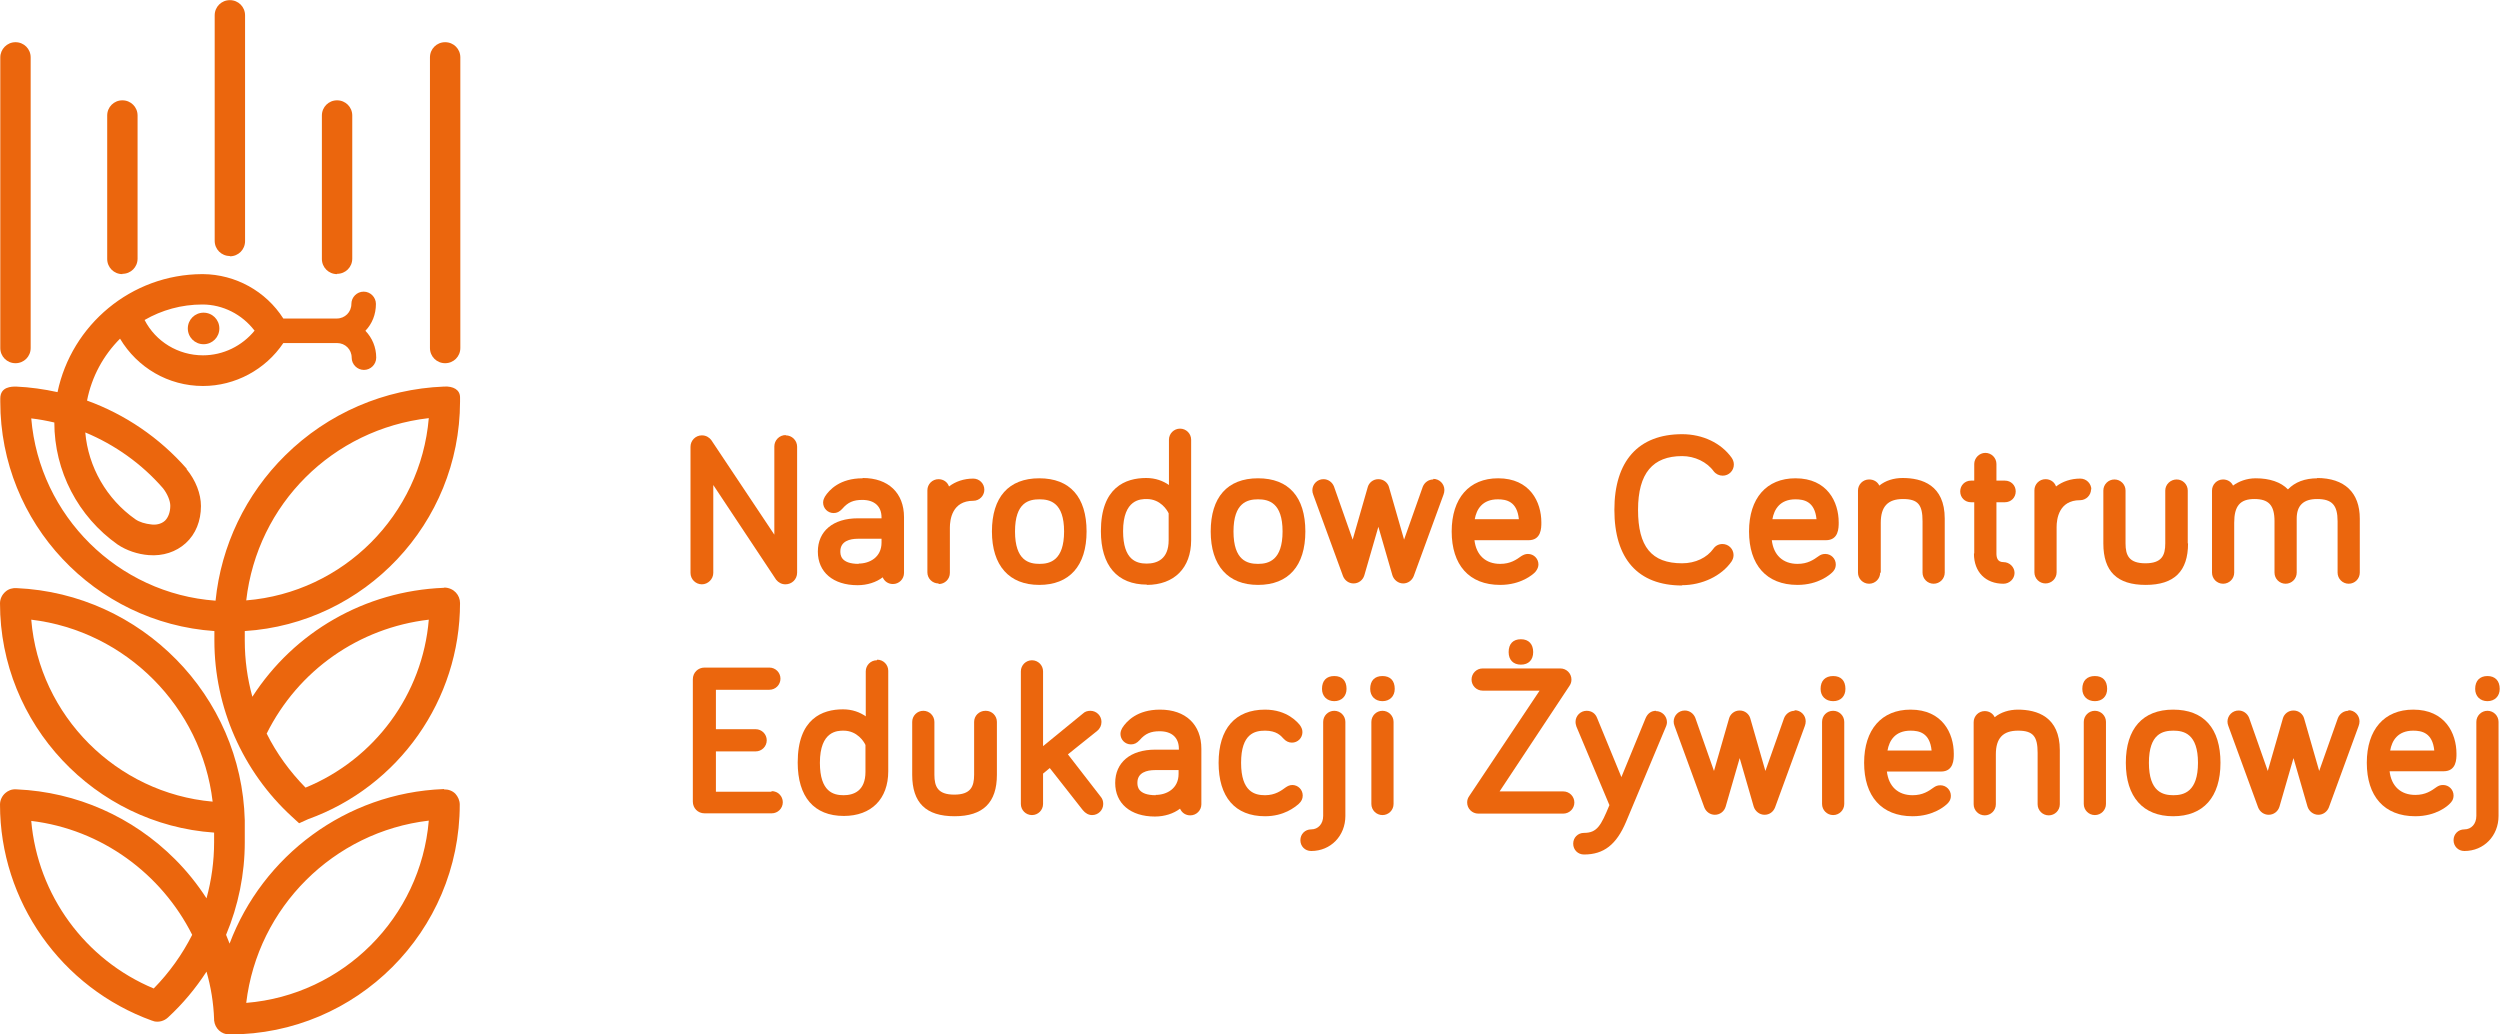 <?xml version="1.0" encoding="UTF-8"?>
<svg id="Warstwa_2" data-name="Warstwa 2" xmlns="http://www.w3.org/2000/svg" width="30.19mm" height="12.49mm" viewBox="0 0 85.59 35.4">
  <g id="Warstwa_1-2" data-name="Warstwa 1">
    <g>
      <path d="M7.51,11.24c0,.3-.24.54-.54.54s-.54-.24-.54-.54.24-.54.54-.54.54.24.54.54" style="fill: #eb660d;"/>
      <path d="M15.2,27.01s-.02,0-.02,0c-3.34.13-6.19,2.29-7.32,5.29-.04-.1-.08-.2-.12-.3.42-1,.64-2.08.64-3.17,0,0,0-.67,0-.75-.11-4.27-3.54-7.76-7.81-7.95-.14-.01-.28.03-.38.12-.12.1-.19.25-.19.4,0,4.14,3.25,7.57,7.33,7.85v.33c0,.65-.09,1.3-.26,1.92-.31-.48-.67-.93-1.08-1.34-1.45-1.45-3.37-2.3-5.41-2.39-.19-.02-.32.06-.39.12-.12.1-.19.25-.19.4,0,3.31,2.1,6.28,5.21,7.4.02,0,.04.01.06.02.17.04.35-.01.48-.13.51-.47.95-1,1.32-1.57.15.52.24,1.07.26,1.63,0,.01,0,.03,0,.04.03.28.25.48.52.48h.02c4.34,0,7.87-3.53,7.87-7.87,0-.14-.06-.27-.15-.37-.1-.1-.23-.15-.39-.15M1.07,21.21c3.25.39,5.83,2.99,6.21,6.23-3.29-.29-5.94-2.94-6.21-6.23M5.27,33.84c-2.36-.98-3.98-3.21-4.2-5.74,2.41.29,4.46,1.81,5.51,3.9-.34.67-.78,1.29-1.32,1.84M8.43,34.33c.39-3.28,3-5.86,6.25-6.24-.28,3.32-2.93,5.97-6.25,6.24" style="fill: #eb660d;"/>
      <path d="M15.21,20.12h-.03c-2.69.11-5.11,1.51-6.54,3.73-.17-.62-.26-1.26-.26-1.92,0-.06,0-.19,0-.33,4.1-.26,7.36-3.68,7.37-7.85,0,0,0-.04,0-.15,0-.26-.23-.39-.55-.37-2.04.08-3.97.91-5.43,2.35-1.36,1.34-2.2,3.1-2.39,4.98-3.34-.24-6.03-2.9-6.31-6.24.27.03.53.08.79.14h0c0,1.66.81,3.22,2.17,4.18.3.2.68.33,1.06.36.49.04.94-.11,1.27-.41.34-.31.52-.76.52-1.27,0-.42-.18-.88-.49-1.26v-.02c-.93-1.06-2.11-1.86-3.41-2.33.16-.82.56-1.55,1.13-2.12.59.99,1.65,1.62,2.84,1.62,1.1,0,2.14-.56,2.75-1.47h1.84c.28,0,.5.22.5.5,0,.23.19.42.42.42s.42-.19.42-.42c0-.36-.14-.68-.37-.92.23-.24.36-.56.36-.92,0-.23-.19-.42-.42-.42s-.42.19-.42.42c0,.28-.22.5-.5.5h-1.83c-.6-.94-1.64-1.51-2.75-1.52h0s-.01,0-.02,0c0,0,0,0-.01,0h0c-2.43.01-4.47,1.74-4.95,4.04-.46-.1-.94-.17-1.42-.19-.15,0-.54,0-.54.41v.11c0,4.16,3.24,7.57,7.33,7.85,0,.17,0,.3,0,.33,0,2.28.97,4.48,2.65,6.02l.25.23.31-.14c3.11-1.12,5.2-4.09,5.2-7.4,0-.26-.2-.52-.54-.53M14.68,14.31c-.28,3.32-2.93,5.97-6.25,6.24.38-3.3,2.96-5.86,6.25-6.24M8.72,11.31c-.43.53-1.08.85-1.77.85-.85,0-1.62-.47-2-1.21.59-.34,1.26-.53,1.98-.53.7,0,1.36.34,1.78.89M5.58,16.71c.15.19.25.43.25.6,0,.22-.07.4-.18.51-.14.13-.34.15-.47.13-.2-.02-.41-.08-.55-.18-.98-.69-1.61-1.79-1.71-2.97,1.01.42,1.93,1.07,2.66,1.91M10.46,26.96c-.54-.55-.99-1.17-1.33-1.85,1.08-2.17,3.16-3.62,5.55-3.9-.21,2.55-1.85,4.78-4.22,5.75" style="fill: #eb660d;"/>
      <path d="M7.87,8.77c.29,0,.52-.23.52-.52V.52c0-.29-.23-.52-.52-.52s-.52.23-.52.52v7.72c0,.29.23.52.52.52" style="fill: #eb660d;"/>
      <path d="M.53,12.43c.29,0,.52-.23.52-.52V1.96c0-.29-.23-.52-.52-.52S.01,1.68.01,1.96v9.95c0,.29.23.52.52.52" style="fill: #eb660d;"/>
      <path d="M15.24,1.44c-.29,0-.52.23-.52.52v9.95c0,.29.23.52.52.52s.52-.23.52-.52V1.96c0-.29-.23-.52-.52-.52" style="fill: #eb660d;"/>
      <path d="M11.54,9.37c.29,0,.52-.23.52-.52V3.95c0-.29-.23-.52-.52-.52s-.52.23-.52.52v4.91c0,.29.23.52.52.52" style="fill: #eb660d;"/>
      <path d="M4.19,9.37c.29,0,.52-.23.52-.52V3.95c0-.29-.23-.52-.52-.52s-.52.23-.52.52v4.91c0,.29.23.52.52.52" style="fill: #eb660d;"/>
      <path d="M26.9,14.89c-.22,0-.39.18-.39.39v3.02l-2.16-3.24c-.06-.08-.17-.16-.32-.16-.22,0-.39.18-.39.39v4.32c0,.22.18.39.39.39s.39-.18.39-.39v-3.01l2.15,3.24c.08.1.19.16.32.16.22,0,.4-.17.4-.4v-4.31c0-.22-.18-.39-.39-.39h0Z" style="fill: #eb660d;"/>
      <path d="M29.4,19.3c-.63,0-.63-.32-.63-.43,0-.35.33-.43.6-.43h.81v.13c0,.5-.4.72-.79.72h0ZM29.53,16.37c-.77,0-1.14.39-1.29.63-.02.04-.06.11-.06.2,0,.2.16.36.36.36.11,0,.2-.04.3-.15h0c.19-.22.38-.3.68-.3.42,0,.66.22.66.6v.03h-.81c-.85,0-1.37.44-1.37,1.14s.52,1.15,1.36,1.15c.33,0,.64-.1.86-.27.06.14.19.23.35.23.21,0,.38-.17.38-.38v-1.91c0-.83-.54-1.34-1.41-1.34h0Z" style="fill: #eb660d;"/>
      <path d="M32.14,19.99c.21,0,.38-.17.38-.38v-1.55c0-.28.08-.92.8-.92.21,0,.38-.17.38-.38s-.17-.38-.38-.38c-.32,0-.61.1-.83.27-.05-.15-.19-.25-.36-.25-.21,0-.38.17-.38.38v2.81c0,.21.17.38.38.38h0Z" style="fill: #eb660d;"/>
      <path d="M36.43,18.19c0,.99-.48,1.11-.84,1.11s-.84-.11-.84-1.11.48-1.1.84-1.1.84.11.84,1.1h0ZM37.2,18.19c0-1.18-.57-1.82-1.62-1.82s-1.62.65-1.62,1.82.59,1.83,1.62,1.83,1.62-.65,1.62-1.83h0Z" style="fill: #eb660d;"/>
      <path d="M40.01,18.49c0,.66-.41.8-.75.8s-.81-.11-.81-1.11c0-1.1.61-1.1.81-1.1.47,0,.7.38.75.49v.92h0ZM39.26,20.02c.94,0,1.52-.58,1.52-1.53v-3.44c0-.21-.17-.38-.38-.38s-.38.17-.38.38v1.55c-.2-.14-.46-.24-.78-.24-.71,0-1.55.32-1.55,1.82,0,1.18.56,1.83,1.58,1.83h0Z" style="fill: #eb660d;"/>
      <path d="M42.23,18.19c0-.99.48-1.1.84-1.1s.84.11.84,1.1-.48,1.11-.84,1.11-.84-.11-.84-1.11h0ZM43.07,20.02c1.04,0,1.62-.65,1.62-1.83s-.57-1.82-1.62-1.82-1.62.65-1.62,1.82.59,1.83,1.62,1.83h0Z" style="fill: #eb660d;"/>
      <path d="M49.07,16.41c-.16,0-.3.1-.36.25l-.64,1.81-.52-1.81c-.04-.13-.17-.26-.36-.26s-.32.13-.36.26l-.52,1.81-.64-1.82c-.06-.15-.2-.25-.36-.25-.21,0-.38.17-.38.38,0,.05.01.1.03.15l1.02,2.79c.06.15.2.25.36.25.17,0,.32-.11.37-.28l.48-1.66.48,1.66c.05.16.2.28.37.28.16,0,.3-.1.36-.25l1.02-2.79c.02-.05.03-.11.03-.16,0-.21-.17-.38-.38-.38h0Z" style="fill: #eb660d;"/>
      <path d="M52,17.77h-1.51c.06-.34.26-.68.79-.68.29,0,.66.07.72.68h0ZM52.55,19.59s.12-.12.12-.27c0-.2-.16-.36-.36-.36-.09,0-.15.03-.22.07-.18.13-.38.27-.73.27-.5,0-.82-.3-.88-.81h1.85c.44,0,.44-.42.44-.61,0-.7-.39-1.51-1.48-1.51-.99,0-1.59.68-1.59,1.82s.59,1.83,1.66,1.83c.72,0,1.12-.36,1.19-.43h0Z" style="fill: #eb660d;"/>
      <path d="M57.58,20.03c.7,0,1.36-.32,1.7-.81.03-.05.07-.12.07-.22,0-.21-.17-.38-.38-.38-.13,0-.24.06-.31.16-.22.31-.62.5-1.07.5-1.05,0-1.51-.57-1.51-1.83s.51-1.84,1.51-1.84c.43,0,.85.2,1.08.52.08.1.19.15.31.15.21,0,.38-.17.38-.38,0-.09-.03-.17-.08-.24-.36-.5-.99-.8-1.69-.8-1.5,0-2.32.92-2.32,2.59s.8,2.59,2.32,2.59h0Z" style="fill: #eb660d;"/>
      <path d="M61.47,17.09c.29,0,.66.07.72.68h-1.51c.06-.34.26-.68.79-.68h0ZM61.54,20.02c.72,0,1.12-.36,1.19-.43.04-.04.12-.12.12-.27,0-.2-.16-.36-.36-.36-.1,0-.16.03-.22.07-.18.13-.38.27-.73.27-.5,0-.82-.3-.88-.81h1.85c.44,0,.44-.42.44-.61,0-.7-.39-1.51-1.48-1.51-.99,0-1.59.68-1.59,1.82s.59,1.83,1.66,1.83h0Z" style="fill: #eb660d;"/>
      <path d="M64.39,19.6v-1.71c0-.55.24-.81.76-.81s.67.2.67.76v1.76c0,.21.17.38.38.38s.38-.17.38-.38v-1.85c0-1.15-.78-1.39-1.44-1.39-.31,0-.59.09-.8.26-.06-.13-.19-.21-.35-.21-.21,0-.38.17-.38.38v2.81c0,.21.17.38.38.38s.38-.17.38-.38h0Z" style="fill: #eb660d;"/>
      <path d="M67.58,18.95c0,.63.4,1.03,1.01,1.03.21,0,.38-.17.38-.37s-.17-.37-.38-.37-.24-.16-.24-.3v-1.75h.29c.21,0,.37-.16.37-.37s-.16-.37-.37-.37h-.29v-.57c0-.21-.17-.38-.38-.38s-.38.18-.38.38v.57h-.11c-.21,0-.37.16-.37.37s.16.37.37.37h.11v1.75h0Z" style="fill: #eb660d;"/>
      <path d="M71.6,16.76c0-.21-.17-.38-.38-.38-.32,0-.61.1-.83.27-.05-.15-.19-.25-.36-.25-.21,0-.38.17-.38.38v2.81c0,.21.17.38.38.38s.38-.17.38-.38v-1.55c0-.28.08-.92.8-.92.21,0,.38-.17.38-.38h0Z" style="fill: #eb660d;"/>
      <path d="M74.9,18.6v-1.81c0-.21-.17-.38-.38-.38s-.39.17-.39.38v1.81c0,.41-.12.68-.68.68s-.68-.27-.68-.68v-1.81c0-.21-.17-.38-.38-.38s-.38.17-.38.38v1.81c0,.96.47,1.42,1.45,1.42s1.45-.47,1.45-1.42h0Z" style="fill: #eb660d;"/>
      <path d="M79.34,16.37c-.43,0-.77.13-1.01.38-.24-.25-.63-.38-1.1-.38-.32,0-.59.11-.78.25-.06-.13-.19-.21-.34-.21-.21,0-.38.17-.38.38v2.81c0,.21.17.38.38.38s.38-.17.38-.38v-1.71c0-.57.2-.81.69-.81s.69.21.69.76v1.76c0,.21.17.38.38.38s.38-.17.38-.38v-1.85c0-.45.23-.67.7-.67.51,0,.7.21.7.76v1.76c0,.21.17.38.38.38s.38-.17.38-.38v-1.85c0-.89-.52-1.39-1.47-1.39h0Z" style="fill: #eb660d;"/>
      <path d="M26.41,27.1h-1.9v-1.38h1.36c.21,0,.38-.17.38-.38s-.17-.38-.38-.38h-1.36v-1.35h1.83c.21,0,.38-.17.38-.38s-.17-.38-.38-.38h-2.22c-.22,0-.4.17-.4.4v4.19c0,.22.17.4.4.4h2.3c.21,0,.38-.17.38-.38s-.17-.38-.38-.38h0Z" style="fill: #eb660d;"/>
      <path d="M29.63,26.42c0,.66-.41.8-.75.8s-.81-.11-.81-1.11c0-1.1.61-1.1.81-1.1.47,0,.7.38.75.49v.92h0ZM30.02,22.6c-.21,0-.38.17-.38.38v1.54c-.2-.14-.46-.24-.78-.24-.71,0-1.55.32-1.55,1.82,0,1.18.56,1.83,1.58,1.83.94,0,1.52-.58,1.52-1.53v-3.44c0-.21-.17-.38-.38-.38h0Z" style="fill: #eb660d;"/>
      <path d="M33.74,24.33c-.22,0-.39.17-.39.38v1.81c0,.41-.12.68-.68.68s-.68-.27-.68-.68v-1.81c0-.21-.17-.38-.38-.38s-.38.17-.38.38v1.81c0,.96.47,1.42,1.45,1.42s1.45-.47,1.45-1.42v-1.81c0-.21-.17-.38-.38-.38h0Z" style="fill: #eb660d;"/>
      <path d="M36.55,25.83l1.01-.81c.1-.08.15-.19.15-.31,0-.21-.17-.38-.38-.38-.1,0-.19.03-.25.09l-1.37,1.12v-2.56c0-.21-.17-.38-.38-.38s-.38.17-.38.38v4.54c0,.21.17.38.38.38s.38-.17.38-.38v-1.04l.23-.19,1.13,1.44h0c.09.11.2.17.32.17.21,0,.38-.17.38-.38,0-.1-.03-.18-.08-.24l-1.13-1.46h0Z" style="fill: #eb660d;"/>
      <path d="M39.57,27.22c-.63,0-.63-.32-.63-.43,0-.35.33-.43.6-.43h.81v.13c0,.5-.4.72-.79.72h0ZM39.71,24.29c-.77,0-1.14.39-1.29.63-.02.04-.06.11-.06.2,0,.2.16.36.36.36.11,0,.2-.04.3-.15h0c.19-.22.38-.3.68-.3.42,0,.66.22.66.6v.03h-.81c-.85,0-1.37.44-1.37,1.14s.52,1.15,1.36,1.15c.33,0,.64-.1.86-.27.06.14.19.23.35.23.21,0,.38-.17.38-.38v-1.9c0-.83-.54-1.34-1.41-1.34h0Z" style="fill: #eb660d;"/>
      <path d="M44.25,26.87c-.1,0-.17.04-.23.08-.15.11-.36.27-.71.27s-.82-.11-.82-1.11.47-1.1.82-1.1c.39,0,.54.17.63.27.08.09.18.14.29.14.2,0,.36-.16.36-.36,0-.1-.04-.17-.08-.23-.07-.09-.43-.54-1.2-.54-1.02,0-1.59.65-1.59,1.82s.56,1.83,1.59,1.83c.65,0,1.02-.31,1.15-.42.1-.09.14-.18.14-.29,0-.2-.16-.36-.36-.36h0Z" style="fill: #eb660d;"/>
      <path d="M45.68,23.14c-.27,0-.42.16-.42.44,0,.25.17.42.42.42s.42-.17.42-.42c0-.28-.15-.44-.42-.44h0Z" style="fill: #eb660d;"/>
      <path d="M45.68,24.33c-.21,0-.38.17-.38.38v3.22c0,.27-.17.46-.41.46-.21,0-.37.16-.37.37s.16.37.37.37c.67,0,1.17-.52,1.17-1.2v-3.22c0-.21-.17-.38-.38-.38h0Z" style="fill: #eb660d;"/>
      <path d="M47.33,23.14c-.27,0-.42.16-.42.44,0,.25.17.42.42.42s.42-.17.42-.42c0-.28-.15-.44-.42-.44h0Z" style="fill: #eb660d;"/>
      <path d="M47.33,24.33c-.21,0-.38.17-.38.38v2.81c0,.21.17.38.38.38s.38-.17.38-.38v-2.81c0-.21-.17-.38-.38-.38h0Z" style="fill: #eb660d;"/>
      <path d="M51.65,22.32c0,.27.16.43.42.43s.42-.16.42-.43-.15-.44-.42-.44-.42.16-.42.44h0Z" style="fill: #eb660d;"/>
      <path d="M53.52,27.09h-2.18l2.39-3.61c.05-.07.07-.14.07-.22,0-.21-.17-.38-.38-.38h-2.66c-.21,0-.38.17-.38.38s.17.38.38.38h1.95l-2.41,3.61c-.05.07-.07.14-.07.22,0,.21.17.38.38.38h2.91c.21,0,.38-.17.38-.38s-.17-.38-.38-.38h0Z" style="fill: #eb660d;"/>
      <path d="M55.29,27.56h0s0,0,0,0h0ZM56.7,24.33c-.17,0-.29.09-.36.25l-.83,2.02-.83-2.02c-.06-.16-.19-.25-.36-.25-.21,0-.38.17-.38.38,0,.07.02.12.03.16l1.13,2.69c-.29.7-.42.95-.87.95-.21,0-.37.16-.37.37s.16.37.37.37c.68,0,1.11-.34,1.44-1.12l1.37-3.27s.03-.07.03-.14c0-.21-.17-.38-.38-.38h0Z" style="fill: #eb660d;"/>
      <path d="M61.44,24.33c-.16,0-.3.1-.36.25l-.64,1.81-.52-1.81c-.04-.13-.17-.26-.36-.26s-.32.13-.36.26l-.52,1.81-.64-1.82c-.06-.15-.2-.25-.36-.25-.21,0-.38.17-.38.38,0,.05.01.1.03.15l1.02,2.79c.06.15.2.25.36.25.17,0,.32-.11.37-.28l.48-1.66.48,1.66c.05.16.2.28.37.28s.3-.1.36-.25l1.02-2.79c.02-.05.03-.11.03-.16,0-.21-.17-.38-.38-.38h0Z" style="fill: #eb660d;"/>
      <path d="M62.76,23.14c-.27,0-.43.16-.43.44,0,.25.17.42.43.42s.42-.17.42-.42c0-.28-.15-.44-.42-.44h0Z" style="fill: #eb660d;"/>
      <path d="M62.76,24.33c-.22,0-.38.17-.38.38v2.81c0,.21.17.38.38.38s.38-.17.38-.38v-2.81c0-.21-.17-.38-.38-.38h0Z" style="fill: #eb660d;"/>
      <path d="M66.13,25.69h-1.51c.06-.34.26-.68.79-.68.29,0,.66.07.72.68h0ZM66.89,25.8c0-.7-.39-1.51-1.48-1.51-.99,0-1.59.68-1.59,1.82s.59,1.83,1.66,1.83c.72,0,1.12-.36,1.19-.43.04-.04.12-.12.12-.27,0-.2-.16-.36-.36-.36-.1,0-.16.03-.22.07-.18.13-.38.27-.73.27-.5,0-.82-.3-.88-.81h1.85c.44,0,.44-.42.44-.6h0Z" style="fill: #eb660d;"/>
      <path d="M69.09,24.29c-.31,0-.59.09-.8.26-.06-.13-.19-.21-.34-.21-.21,0-.38.17-.38.38v2.81c0,.21.17.38.38.38s.38-.17.38-.38v-1.71c0-.55.24-.81.76-.81s.67.2.67.76v1.76c0,.21.17.38.38.38s.38-.17.38-.38v-1.85c0-1.15-.78-1.39-1.44-1.39h0Z" style="fill: #eb660d;"/>
      <path d="M71.72,23.14c-.27,0-.43.16-.43.44,0,.25.17.42.43.42s.42-.17.42-.42c0-.28-.15-.44-.42-.44h0Z" style="fill: #eb660d;"/>
      <path d="M71.72,24.33c-.21,0-.38.17-.38.38v2.81c0,.21.17.38.38.38s.38-.17.38-.38v-2.81c0-.21-.17-.38-.38-.38h0Z" style="fill: #eb660d;"/>
      <path d="M75.25,26.11c0,.99-.48,1.11-.84,1.11s-.84-.11-.84-1.11.48-1.1.84-1.1.84.11.84,1.1h0ZM74.4,24.29c-1.04,0-1.62.65-1.62,1.82s.59,1.83,1.62,1.83,1.62-.65,1.62-1.83-.57-1.82-1.62-1.82h0Z" style="fill: #eb660d;"/>
      <path d="M80.4,24.33c-.16,0-.3.1-.36.25l-.64,1.81-.52-1.81c-.04-.13-.17-.26-.36-.26s-.32.13-.36.26l-.52,1.81-.64-1.82c-.06-.15-.2-.25-.36-.25-.21,0-.38.17-.38.38,0,.05.01.1.03.15l1.02,2.79c.06.15.2.25.36.25.17,0,.32-.11.37-.28l.48-1.66.48,1.66c.05.16.2.28.37.28.16,0,.3-.1.36-.25l1.02-2.79c.02-.05.03-.11.03-.16,0-.21-.17-.38-.38-.38h0Z" style="fill: #eb660d;"/>
      <path d="M83.34,25.69h-1.51c.06-.34.26-.68.79-.68.29,0,.66.07.72.68h0ZM83.64,26.87c-.1,0-.16.03-.22.07-.18.13-.38.27-.73.27-.5,0-.82-.3-.88-.81h1.85c.44,0,.44-.42.44-.6,0-.7-.39-1.51-1.48-1.51-.99,0-1.59.68-1.59,1.82s.59,1.83,1.66,1.83c.72,0,1.12-.36,1.19-.44.04-.04.12-.12.12-.27,0-.2-.16-.36-.36-.36h0Z" style="fill: #eb660d;"/>
      <path d="M85.16,24c.25,0,.42-.17.42-.42,0-.28-.16-.44-.42-.44s-.42.16-.42.44c0,.25.17.42.42.42h0Z" style="fill: #eb660d;"/>
      <path d="M85.16,24.33c-.21,0-.38.17-.38.38v3.22c0,.27-.17.46-.41.46-.21,0-.37.16-.37.37s.16.37.37.37c.67,0,1.17-.52,1.17-1.2v-3.22c0-.21-.17-.38-.38-.38h0Z" style="fill: #eb660d;"/>
    </g>
  </g>
</svg>